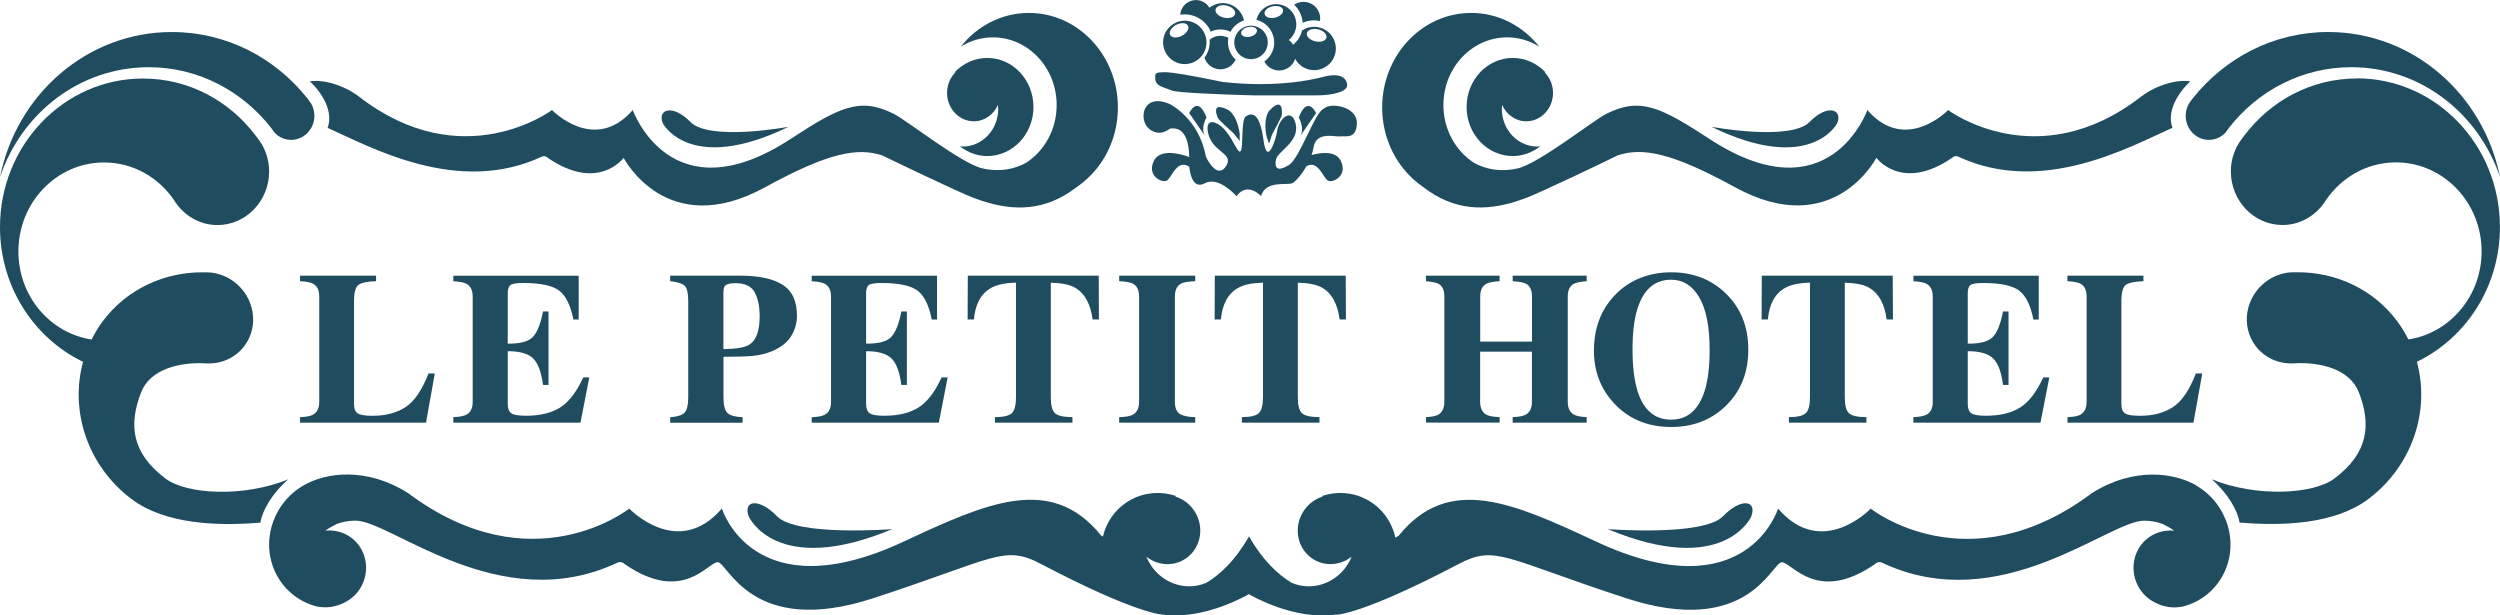 <?xml version="1.0" encoding="UTF-8"?>
<svg id="Layer_1" data-name="Layer 1" xmlns="http://www.w3.org/2000/svg" width="402.12" height="98.99" viewBox="0 0 402.12 98.99">
  <defs>
    <style>
      .cls-1 {
        fill: #204c60;
      }
    </style>
  </defs>
  <path class="cls-1" d="m50.31,66.72c-.41.22-1.09.34-2.05.38v.89h20.26l1.42-7.92h-1.02c-1.04,2.69-2.27,4.49-3.7,5.42-1.43.93-3.2,1.39-5.3,1.39-1.17,0-1.96-.12-2.37-.38-.4-.25-.61-.76-.61-1.54v-16.53c0-1.38.24-2.25.71-2.6.47-.35,1.42-.55,2.84-.6v-.89h-12.23v.89c1.01.06,1.71.19,2.1.41.66.35.99,1.03.99,2.05v16.94c0,1.03-.35,1.72-1.04,2.09Z"/>
  <path class="cls-1" d="m75.06,66.68c-.42.24-1.13.38-2.14.41v.89h20.45l1.42-7.28h-.97c-1.09,2.38-2.35,4-3.76,4.87-1.41.87-3.23,1.3-5.47,1.3-1.18,0-1.97-.13-2.35-.4-.38-.27-.57-.77-.57-1.51v-8.47c1.99,0,3.37.41,4.14,1.22.77.81,1.28,2.22,1.53,4.21h.89v-11.82h-.89c-.38,1.98-.92,3.35-1.62,4.09-.71.75-2.06,1.11-4.05,1.08v-8.1c0-.66.15-1.1.44-1.32.29-.22.97-.33,2.04-.33,2.81,0,4.75.42,5.82,1.25,1.06.83,1.82,2.37,2.26,4.63h.85v-7.05h-20.16v.89c1.01.06,1.71.19,2.1.41.67.35,1.01,1.03,1.01,2.05v16.94c0,1-.32,1.68-.97,2.05Z"/>
  <path class="cls-1" d="m121.09,57.24c1.06-.09,2.12-.35,3.18-.79,1.4-.61,2.41-1.43,3.01-2.43.61-1.01.91-2.09.91-3.24,0-2.36-.78-4.02-2.33-4.99s-3.82-1.45-6.81-1.45h-11.26v.89c1.14.12,1.91.36,2.31.71.4.35.6,1.18.6,2.49v15.48c0,1.24-.2,2.06-.59,2.47-.39.4-1.16.65-2.31.73v.89h11.65v-.89c-1.18-.05-1.99-.27-2.43-.67-.43-.4-.65-1.24-.65-2.53v-6.52c2.08,0,3.66-.05,4.71-.14Zm-4.71-10.47c0-.48.15-.8.45-.97.3-.17.8-.25,1.49-.25,1.51,0,2.54.49,3.07,1.47.54.98.8,2.27.8,3.86,0,2.34-.55,3.85-1.66,4.56-.69.44-2.08.68-4.17.72v-9.39Z"/>
  <path class="cls-1" d="m152.43,60.7h-.97c-1.09,2.38-2.35,4-3.76,4.87-1.41.87-3.23,1.3-5.47,1.3-1.18,0-1.97-.13-2.35-.4-.38-.27-.57-.77-.57-1.51v-8.47c1.99,0,3.37.41,4.14,1.22.77.81,1.28,2.22,1.53,4.21h.89v-11.82h-.89c-.38,1.98-.92,3.35-1.62,4.09-.71.75-2.06,1.11-4.05,1.08v-8.1c0-.66.15-1.1.44-1.32.29-.22.97-.33,2.04-.33,2.81,0,4.75.42,5.82,1.25,1.06.83,1.82,2.37,2.26,4.63h.85v-7.05h-20.16v.89c1.01.06,1.71.19,2.1.41.67.35,1.01,1.03,1.01,2.05v16.94c0,1-.32,1.68-.97,2.05-.42.24-1.13.38-2.14.41v.89h20.45l1.42-7.28Z"/>
  <path class="cls-1" d="m172.91,46.27c1.56.89,2.5,2.6,2.84,5.12h1.01l-.03-7.05h-21.06l-.03,7.05h1.01c.22-2.5,1.16-4.21,2.84-5.12.91-.49,2.22-.76,3.93-.81v18.43c0,1.28-.22,2.13-.67,2.56-.45.43-1.36.64-2.72.64v.89h12.47v-.89c-1.42,0-2.36-.21-2.81-.63-.45-.42-.67-1.28-.67-2.56v-18.43c1.74.05,3.05.31,3.93.81Z"/>
  <path class="cls-1" d="m192.26,67.09c-1.09,0-1.91-.17-2.46-.5-.55-.33-.82-.98-.82-1.96v-16.94c0-1.04.34-1.74,1.02-2.09.41-.2,1.16-.33,2.25-.37v-.89h-12.23v.89c1.05.05,1.78.18,2.19.39.67.35,1.01,1.04,1.01,2.07v16.94c0,1.04-.35,1.74-1.06,2.1-.43.22-1.14.34-2.14.36v.89h12.23v-.89Z"/>
  <path class="cls-1" d="m212.65,46.27c1.56.89,2.5,2.6,2.83,5.12h1.01l-.03-7.05h-21.06l-.03,7.05h1.01c.22-2.5,1.16-4.21,2.84-5.12.91-.49,2.22-.76,3.93-.81v18.43c0,1.28-.22,2.13-.67,2.56-.45.43-1.36.64-2.72.64v.89h12.47v-.89c-1.42,0-2.36-.21-2.81-.63-.45-.42-.67-1.28-.67-2.56v-18.43c1.74.05,3.05.31,3.93.81Z"/>
  <path class="cls-1" d="m253.11,45.67c.38-.21,1.08-.36,2.1-.44v-.89h-11.9v.89c1.06.07,1.78.21,2.17.42.63.35.94,1.03.94,2.04v7.26h-8.33v-7.26c0-1.01.33-1.69.99-2.05.4-.21,1.11-.35,2.13-.41v-.89h-11.84v.89c1.04.1,1.73.25,2.08.46.58.35.87,1.02.87,2v16.94c0,1.01-.33,1.7-.97,2.07-.39.22-1.05.35-1.98.39v.89h11.84v-.89c-.97-.04-1.66-.15-2.07-.36-.71-.36-1.06-1.06-1.06-2.1v-8.06h8.33v8.06c0,1-.32,1.68-.97,2.05-.42.24-1.13.38-2.13.41v.89h11.9v-.89c-.93-.04-1.6-.16-2-.38-.7-.36-1.04-1.06-1.04-2.08v-16.94c0-1,.31-1.67.94-2.02Z"/>
  <path class="cls-1" d="m277.61,65.26c2.4-2.33,3.6-5.34,3.6-9.02s-1.2-6.68-3.6-9.02c-2.34-2.28-5.27-3.42-8.8-3.42s-6.66,1.2-8.98,3.59c-2.3,2.36-3.45,5.37-3.45,9.04,0,3.32,1.1,6.16,3.3,8.51,2.36,2.49,5.4,3.74,9.14,3.74,3.52,0,6.45-1.14,8.8-3.42Zm-14.23-2.43c-.52-1.67-.79-3.87-.79-6.59s.26-4.85.77-6.52c.98-3.15,2.79-4.73,5.44-4.73,1.9,0,3.41.95,4.52,2.84,1.11,1.89,1.67,4.7,1.67,8.42,0,2.71-.26,4.91-.79,6.59-.98,3.11-2.78,4.66-5.41,4.66s-4.45-1.55-5.42-4.66Z"/>
  <path class="cls-1" d="m300.63,46.27c1.56.89,2.51,2.6,2.84,5.12h1.01l-.04-7.05h-21.06l-.03,7.05h1.01c.22-2.5,1.16-4.21,2.84-5.12.91-.49,2.22-.76,3.93-.81v18.43c0,1.28-.22,2.13-.67,2.56-.45.43-1.36.64-2.72.64v.89h12.47v-.89c-1.42,0-2.36-.21-2.81-.63-.45-.42-.67-1.28-.67-2.56v-18.43c1.74.05,3.05.31,3.93.81Z"/>
  <path class="cls-1" d="m309.89,66.68c-.42.24-1.13.38-2.13.41v.89h20.45l1.42-7.28h-.97c-1.09,2.38-2.35,4-3.76,4.87-1.41.87-3.23,1.3-5.47,1.3-1.18,0-1.97-.13-2.35-.4-.38-.27-.57-.77-.57-1.51v-8.47c1.99,0,3.37.41,4.14,1.22.77.81,1.28,2.22,1.53,4.21h.89v-11.82h-.89c-.38,1.98-.92,3.35-1.62,4.09-.71.75-2.06,1.11-4.05,1.08v-8.1c0-.66.14-1.1.44-1.32.29-.22.97-.33,2.04-.33,2.81,0,4.75.42,5.82,1.25,1.06.83,1.82,2.37,2.26,4.63h.86v-7.05h-20.16v.89c1.01.06,1.71.19,2.1.41.67.35,1.01,1.03,1.01,2.05v16.94c0,1-.32,1.68-.97,2.05Z"/>
  <path class="cls-1" d="m334.6,66.72c-.41.22-1.09.34-2.05.38v.89h20.26l1.42-7.92h-1.03c-1.04,2.69-2.27,4.49-3.7,5.42-1.43.93-3.2,1.39-5.3,1.39-1.17,0-1.96-.12-2.37-.38-.4-.25-.61-.76-.61-1.54v-16.53c0-1.38.24-2.25.71-2.6.47-.35,1.42-.55,2.84-.6v-.89h-12.23v.89c1.01.06,1.71.19,2.1.41.66.35.99,1.03.99,2.05v16.94c0,1.03-.35,1.72-1.04,2.09Z"/>
  <path class="cls-1" d="m185.81,12.58c.02.99.72,1.29,1.88,1.68.27.09.56.19.82.31.7.31,7.24.62,13.05.77h10.16c1.78,0,4.11-.3,4.79-1.15.17-.21.22-.45.15-.74-.07-.33-.3-1.35-2.08-1.35-.79,0-1.53.2-1.77.27-.05,0-.09.02-.1.03h-.05c-1.29.35-4.83,1.13-9.97,1.13-1.96,0-3.96-.12-5.95-.34h-.04c-5.12-1.07-8.2-1.58-9.4-1.58-.18,0-.3,0-.41.02-.11.01-.2.02-.3.02-.29,0-.54.09-.67.24-.11.13-.15.34-.09.61v.09Z"/>
  <path class="cls-1" d="m188.2,20.69c2.71-.45,3.07,2.87,3.08,4.57,0,0-4.47-1.81-5.67.6-1.21,2.41,1.29,3.62,2.07,3.19.77-.43,1.64-3.55,3.6-2.23v-.12c.11,1.14.56,3.83,2.52,2.78,2.25-1.21,5.08,2.07,5.08,2.07,1.81-2.42,3.96,0,3.96,0,.69-2.59,4.22-1.72,5-2.07.47-.21,1.49-1.31,2.3-2.75,1.86-1.07,2.7,1.9,3.45,2.32.77.43,3.27-.77,2.06-3.19-.84-1.7-3.31-1.3-4.69-.92.14-.4.25-.82.32-1.23.42-2.67,3.53-1.64,4.3-1.77.78-.13,2.59.56,2.67-2.11.08-2.67-4.22-3.45-5.35-2.33-1.46.6-3.79,7.93-5.6,9.05-1.81,1.12-2.33.52-2.07-.86.26-1.38,3.79-2.85,3.19-5.69-.61-2.84-2.76-.94-3.02,1.21-.09.78-1.55,5.86-2.16,1.38-.6-4.48-1.81-4.52-2.84-3.88-.82.52-.39,4.96-.82,5.56-.43.61-.99-1.42-2.37-3.14-1.38-1.72-3.36-2.24-2.93.09.6,3.27,4.13,3.36,3.02,5.34-1.49,2.63-3.33-1.34-3.33-1.34-1.12-6.2-5.81-8.48-5.81-8.48-4.39-1.9-5.08,2.5-3.36,3.96,1.73,1.47,3.36,0,3.36,0Z"/>
  <path class="cls-1" d="m191.29,18.2l2.56,3.7c-.82-1.21.21-3.02.21-3.02-1.42-3.71-2.77-.69-2.77-.69Z"/>
  <path class="cls-1" d="m211.69,18.2s-1.35-3.02-2.78.69c0,0,1.03,1.81.21,3.02l2.56-3.7Z"/>
  <path class="cls-1" d="m195.87,18.93c.13.38,2.58,2.54,2.58,2.54l.95,1.21v-1.21c-.52-3.32-1.94-3.83-1.94-3.83-2.68-1.33-1.73.9-1.59,1.29Z"/>
  <path class="cls-1" d="m204.27,17.69s-1.17.96-.55,4.26l.4,1.14.49-1.46s1.6-2.85,1.59-3.25c0-.41.16-2.83-1.93-.69Z"/>
  <path class="cls-1" d="m210.23,3.42c.38-.1.76-.15,1.15-.15.32,0,.63.05.94.11.09-.6-.02-1.22-.33-1.75-.36-.62-.95-1.06-1.64-1.24-.22-.06-.45-.09-.69-.09-.55,0-1.07.17-1.5.47.8.74,1.31,1.79,1.37,2.9.22-.1.45-.18.69-.25Z"/>
  <path class="cls-1" d="m190.57,10.31c1.93,0,3.49-1.57,3.49-3.49s-1.56-3.49-3.49-3.49-3.49,1.57-3.49,3.49,1.57,3.49,3.49,3.49Zm-1.38-6.31c.79-.41,1.64-.35,1.89.13.26.48-.18,1.21-.97,1.62-.79.41-1.64.36-1.89-.13-.25-.48.18-1.21.97-1.63Z"/>
  <path class="cls-1" d="m193.29,3.22c.17.13.34.28.49.44.02.02.05.04.07.06.15.16.3.34.43.52.1.15.2.29.27.45.07.13.13.27.18.4.48-.23,1.01-.35,1.56-.35.32,0,.64.04.95.12.24.06.46.15.68.26.45-.88,1.24-1.53,2.16-1.83,0-.06-.01-.13-.03-.19-.41-1.53-1.79-2.6-3.37-2.6-.3,0-.6.03-.89.12-.47.12-.89.34-1.25.62-.34-.57-.88-.97-1.52-1.15-.21-.06-.43-.08-.65-.08-1.15,0-2.16.78-2.46,1.9-.04.15-.06.32-.08.47.24-.04.48-.07.73-.07,1.02,0,1.96.34,2.72.92Zm2.23-1.71c.12-.54.92-.81,1.79-.61.87.2,1.48.8,1.36,1.33-.12.54-.93.81-1.8.61-.87-.2-1.47-.79-1.35-1.33Z"/>
  <path class="cls-1" d="m193.74,9.27c.06.18.13.36.23.53.35.6.92,1.07,1.65,1.26.23.06.46.09.69.09,1.06,0,2-.62,2.44-1.56-.52-.46-.89-1.07-1.08-1.73-.16-.56-.21-1.16-.09-1.77-.18-.1-.37-.19-.59-.24-.23-.06-.46-.09-.69-.09-.45,0-.89.11-1.27.32-.17.09-.33.2-.47.33.01.14.02.28.02.41,0,.18-.02.36-.04.53-.1.71-.38,1.37-.8,1.92Z"/>
  <path class="cls-1" d="m198.62,6.14c-.38,1.43.49,2.92,1.92,3.29.23.05.46.09.69.09,1.22,0,2.29-.83,2.6-2.01.38-1.43-.48-2.91-1.92-3.29-.23-.06-.46-.09-.69-.09-1.22,0-2.29.83-2.6,2.01Zm2.11-1.78c.7-.16,1.34.06,1.44.48.1.43-.39.9-1.09,1.06-.7.16-1.34-.06-1.44-.49-.1-.43.39-.9,1.09-1.06Z"/>
  <path class="cls-1" d="m204.88,6.09c.07.34.09.7.06,1.06-.02.21-.05.42-.11.64-.23.88-.76,1.59-1.46,2.09.33.66.93,1.17,1.7,1.37.22.06.46.09.69.09,1.17,0,2.21-.77,2.56-1.89.59,1.11,1.76,1.84,3.06,1.84.3,0,.6-.03.89-.12,1.86-.49,2.98-2.4,2.48-4.26-.25-.98-.92-1.77-1.78-2.21-.15-.08-.31-.15-.47-.2-.17-.06-.34-.1-.52-.14-.19-.03-.4-.05-.6-.05-.3,0-.6.04-.89.11-.39.1-.74.28-1.07.5,0,.03,0,.06-.01.09-.23.88-.74,1.62-1.4,2.18-.19-.29-.42-.55-.71-.75.52-.42.93-1.01,1.1-1.7.04-.13.07-.27.08-.4.14-1.09-.27-2.14-1.05-2.85-.38-.33-.83-.59-1.34-.72-.27-.07-.55-.11-.83-.11-1.47,0-2.76,1-3.14,2.43,0,.04-.02.08-.03.12.03,0,.06,0,.09.01,1.42.37,2.42,1.52,2.7,2.87Zm5.33-.76c.12-.54.92-.8,1.79-.61.88.2,1.47.79,1.36,1.33-.12.53-.92.8-1.8.6-.87-.2-1.47-.79-1.35-1.32Zm-5.53-4.31c.82-.19,1.58.07,1.69.57.11.5-.46,1.06-1.27,1.25-.82.18-1.58-.07-1.69-.58-.12-.5.45-1.06,1.27-1.25Z"/>
  <path class="cls-1" d="m23.92,10.81c7.96,0,15.05,3.82,19.7,9.77.19.24.36.5.54.75.68.72,1.62,1.17,2.67,1.17,2.07,0,3.74-1.74,3.74-3.89,0-.68-.18-1.32-.48-1.88-.22-.3-.42-.62-.65-.91-5.18-6.52-13.01-10.67-21.79-10.67C14.02,5.15,2.66,15.17,0,28.5,3.44,18.2,12.84,10.81,23.92,10.81Z"/>
  <path class="cls-1" d="m46.36,77.1c-7.13,2.91-16.3,2.46-19.73-.12-5.53-4.15-5.92-8.73-3.94-13.86,1.47-3.8,6.29-4.87,10.18-4.68.13,0,.26.01.38.02,2.32.09,4.6-.87,6.06-2.81,2.41-3.21,1.66-7.84-1.67-10.34-1.15-.86-2.45-1.33-3.77-1.48-.47-.03-.95-.03-1.42-.03-6.11.02-12.04,2.71-15.9,7.84-.71.95-1.3,1.94-1.81,2.97-6.66-1.01-11.78-6.95-11.78-14.16,0-7.91,6.17-14.32,13.78-14.32,4.66,0,8.78,2.41,11.27,6.09.08.12.16.24.24.37,1.51,2.18,3.96,3.61,6.73,3.61,4.59,0,8.31-3.87,8.31-8.63,0-1.64-.47-3.16-1.23-4.46-.3-.46-.62-.89-.95-1.32-4.22-5.57-10.75-9.16-18.09-9.16C10.31,12.62,0,23.32,0,36.53c0,9.62,5.48,17.87,13.36,21.67-2.15,7.86.68,16.73,7.82,22.09,5.43,4.08,13.95,4.35,20.71,3.77.27-1.88,1.86-4.68,4.47-6.96Z"/>
  <path class="cls-1" d="m143.51,85.11s-15.39,1.19-18.53-2.07c-2.87-2.97-5.5-2.61-4.56,0,0,0,4.3,9.91,23.1,2.07Z"/>
  <path class="cls-1" d="m156.63,19.51c1.73,0,3.2-1.08,3.89-2.64.02.22.04.43.04.65,0,3.34-2.55,6.05-5.7,6.05-.16,0-.32-.04-.48-.05,1.24.98,2.76,1.58,4.42,1.58,4.1,0,7.43-3.53,7.43-7.89s-3.33-7.89-7.43-7.89c-2.07,0-3.93.9-5.28,2.34.06-.02.11-.02.17-.04-.83.83-1.36,2.01-1.36,3.32,0,2.52,1.93,4.57,4.3,4.57Z"/>
  <path class="cls-1" d="m126.83,20.4s-12.71,2.35-15.77-.78c-2.94-3-5.39-1.97-4.44.22,0,0,4.27,8.29,20.21.56Z"/>
  <path class="cls-1" d="m52.68,20.56c6.9,3.07,20.93,10.95,34.44,4.65.59-.27,1,.18,1,.18,8.12,5.58,12.19,0,12.19,0,0,0,6.9,13.42,22.73,4.74,10.26-5.62,14.91-6.43,18.88-5.13.99.5,12.45,6.01,14.71,6.84.44.17.89.32,1.33.47.18.06.28.09.28.09h0c4.81,1.51,9.86,1.63,14.94-2.3,1.2-.82,2.28-1.81,3.2-2.96.02-.02.04-.03.06-.06h0c2.1-2.65,3.37-6.06,3.37-9.8,0-8.4-6.41-15.2-14.32-15.2-4.4,0-8.33,2.11-10.95,5.42,1.52-.94,3.28-1.49,5.16-1.49,5.67,0,10.26,4.87,10.26,10.89,0,3.93-1.96,7.36-4.89,9.27-1.82,1-4.16,1.57-7.07.91-3.37-.77-12.29-7.82-14.24-8.77-2.75-1.37-4.93-1.67-7.53-.88,0,0-.02,0-.03,0-2.36.72-5.08,2.33-8.92,4.85-19.39,12.75-25.5-4.58-25.5-4.58-6.17,7.09-12.99,0-12.99,0,0,0-14.34,10.78-31.03-2.15-2.58-1.95-5.91-2.82-7.93-2.45,2.1,1.89,3.81,4.97,2.87,7.45Z"/>
  <path class="cls-1" d="m351.56,18.61c0,2.15,1.68,3.89,3.74,3.89,1.05,0,1.99-.45,2.67-1.17.18-.25.35-.5.54-.75,4.64-5.96,11.74-9.77,19.7-9.77,11.08,0,20.47,7.4,23.92,17.69-2.66-13.33-14.03-23.35-27.64-23.35-8.77,0-16.61,4.16-21.79,10.67-.23.29-.44.61-.65.91-.3.56-.48,1.19-.48,1.88Z"/>
  <path class="cls-1" d="m379.1,12.62c-7.35,0-13.88,3.59-18.09,9.16-.33.43-.65.87-.95,1.32-.77,1.31-1.23,2.82-1.23,4.46,0,4.77,3.72,8.63,8.31,8.63,2.78,0,5.22-1.43,6.73-3.61.08-.12.16-.24.24-.37,2.5-3.68,6.61-6.09,11.27-6.09,7.61,0,13.78,6.41,13.78,14.32,0,7.2-5.12,13.15-11.78,14.16-.51-1.02-1.1-2.02-1.82-2.97-3.86-5.14-9.8-7.82-15.9-7.84-.48,0-.95,0-1.42.03-1.32.15-2.62.62-3.77,1.48-3.33,2.5-4.07,7.13-1.67,10.34,1.46,1.94,3.74,2.9,6.06,2.81.13,0,.26-.01.38-.02,3.88-.19,8.7.88,10.18,4.68,1.98,5.13,1.59,9.71-3.94,13.86-3.43,2.58-12.6,3.02-19.73.12,2.62,2.27,4.2,5.08,4.47,6.96,6.77.58,15.28.31,20.71-3.77,7.13-5.36,9.97-14.23,7.82-22.09,7.88-3.79,13.36-12.05,13.36-21.67,0-13.21-10.31-23.92-23.02-23.92Z"/>
  <path class="cls-1" d="m353.28,78.08c-3.57-2.06-10.09-3-16.79,1.23-19.97,14.97-35.59,2.5-35.59,2.5,0,0-7.82,8.22-14.9,0,0,0-5.08,16.59-29.25,5.31-13.44-6.28-23.72-10.87-31.75-.98,0,0-.2.12-.55.35-.57-2.57-2.18-4.86-4.65-6.16-2.29-1.21-4.88-1.32-7.2-.54.07.02.14.04.21.06-1.4.42-2.65,1.39-3.4,2.81-1.45,2.74-.48,6.09,2.16,7.48,1.92,1.01,4.18.69,5.83-.59-.1.25-.21.49-.34.73-1.82,3.46-5.9,4.94-9.3,3.46-2.23-1.33-4.63-3.6-6.83-7.4v-.1s-.02.03-.03.05c-.01-.02-.02-.03-.03-.05v.1c-2.19,3.8-4.6,6.07-6.83,7.4-3.41,1.47-7.48,0-9.3-3.46-.13-.24-.24-.49-.34-.73,1.65,1.29,3.91,1.6,5.83.59,2.64-1.39,3.61-4.74,2.16-7.48-.75-1.42-2-2.39-3.4-2.81.07-.02.14-.04.21-.06-2.32-.78-4.91-.67-7.2.54-2.41,1.27-4,3.48-4.61,5.98-.18-.11-.28-.18-.28-.18-8.02-9.89-18.3-5.3-31.75.98-24.17,11.28-29.25-5.31-29.25-5.31-7.08,8.22-14.9,0-14.9,0,0,0-15.62,12.47-35.59-2.5-6.7-4.23-13.22-3.3-16.79-1.23-5.15,2.98-7.06,9.51-4.24,14.58,1.42,2.55,3.76,4.24,6.39,4.91.56.05,2.29.53,4.69-.78,3.03-1.65,4.08-5.51,2.45-8.44-1.18-2.13-3.48-3.21-5.79-2.99.24-.17.49-.34.75-.49.35-.2.72-.4,1.1-.59.84-.31,1.8-.51,2.93-.53,5.7-.11,23.23,15.71,42.19,6.77.68-.32,1.15.2,1.15.2,9.31,6.47,13.35-.22,14.98-.28,1.64-.05,5.36,12.21,25.07,5.78,19.57-6.39,20.97-8.64,26.93-5.5,15.53,8.16,19.65,8.16,19.65,8.16,0,0,0,0,0,0,6.66.86,13.5-3.13,13.79-3.3.29.17,7.33,4.29,14.08,3.27,0,.01.01.02.02.04,0,0,4.13,0,19.65-8.16,5.97-3.14,7.36-.89,26.93,5.5,19.71,6.43,23.43-5.83,25.07-5.78,1.64.05,5.67,6.74,14.98.28,0,0,.47-.52,1.15-.2,18.97,8.95,36.5-6.87,42.19-6.77,1.13.02,2.09.22,2.93.53.38.19.75.39,1.1.59.26.15.51.32.75.49-2.31-.22-4.61.86-5.79,2.99-1.63,2.93-.57,6.79,2.45,8.44,2.4,1.31,4.14.84,4.7.78,2.63-.67,4.97-2.36,6.39-4.91,2.81-5.07.91-11.59-4.24-14.58Z"/>
  <path class="cls-1" d="m281.7,83.04c.94-2.61-1.7-2.97-4.56,0-3.14,3.26-18.53,2.07-18.53,2.07,18.79,7.83,23.1-2.07,23.1-2.07Z"/>
  <path class="cls-1" d="m243.33,9.32c-4.1,0-7.43,3.53-7.43,7.89s3.33,7.89,7.43,7.89c1.66,0,3.18-.6,4.42-1.58-.16.02-.32.05-.48.05-3.15,0-5.7-2.71-5.7-6.05,0-.22.01-.44.04-.65.69,1.56,2.16,2.64,3.89,2.64,2.38,0,4.3-2.05,4.3-4.57,0-1.31-.53-2.48-1.36-3.32.06.01.12.02.17.04-1.35-1.44-3.21-2.34-5.28-2.34Z"/>
  <path class="cls-1" d="m295.5,19.84c.95-2.2-1.5-3.22-4.44-.22-3.06,3.13-15.77.78-15.77.78,15.94,7.74,20.21-.56,20.21-.56Z"/>
  <path class="cls-1" d="m225.68,27.08s.04.04.06.06c.92,1.15,2,2.14,3.2,2.96,5.08,3.93,10.13,3.81,14.94,2.29h0s.1-.03.28-.09c.45-.15.89-.3,1.33-.47,2.26-.83,13.73-6.33,14.71-6.84,3.97-1.3,8.61-.5,18.88,5.13,15.83,8.68,22.73-4.74,22.73-4.74,0,0,4.07,5.58,12.19,0,0,0,.41-.45,1-.18,13.51,6.3,27.55-1.58,34.44-4.65-.95-2.48.77-5.56,2.87-7.45-2.02-.37-5.35.5-7.93,2.45-16.7,12.94-31.03,2.15-31.03,2.15,0,0-6.82,7.09-12.99,0,0,0-6.11,17.33-25.5,4.58-3.84-2.52-6.56-4.13-8.92-4.85,0,0-.02,0-.03,0-2.61-.79-4.79-.49-7.54.88-1.95.96-10.87,8.01-14.24,8.77-2.91.66-5.25.1-7.07-.91-2.93-1.91-4.89-5.34-4.89-9.27,0-6.02,4.59-10.89,10.26-10.89,1.88,0,3.64.55,5.16,1.49-2.63-3.31-6.56-5.42-10.95-5.42-7.91,0-14.32,6.81-14.32,15.2,0,3.73,1.27,7.15,3.37,9.79h0Z"/>
</svg>